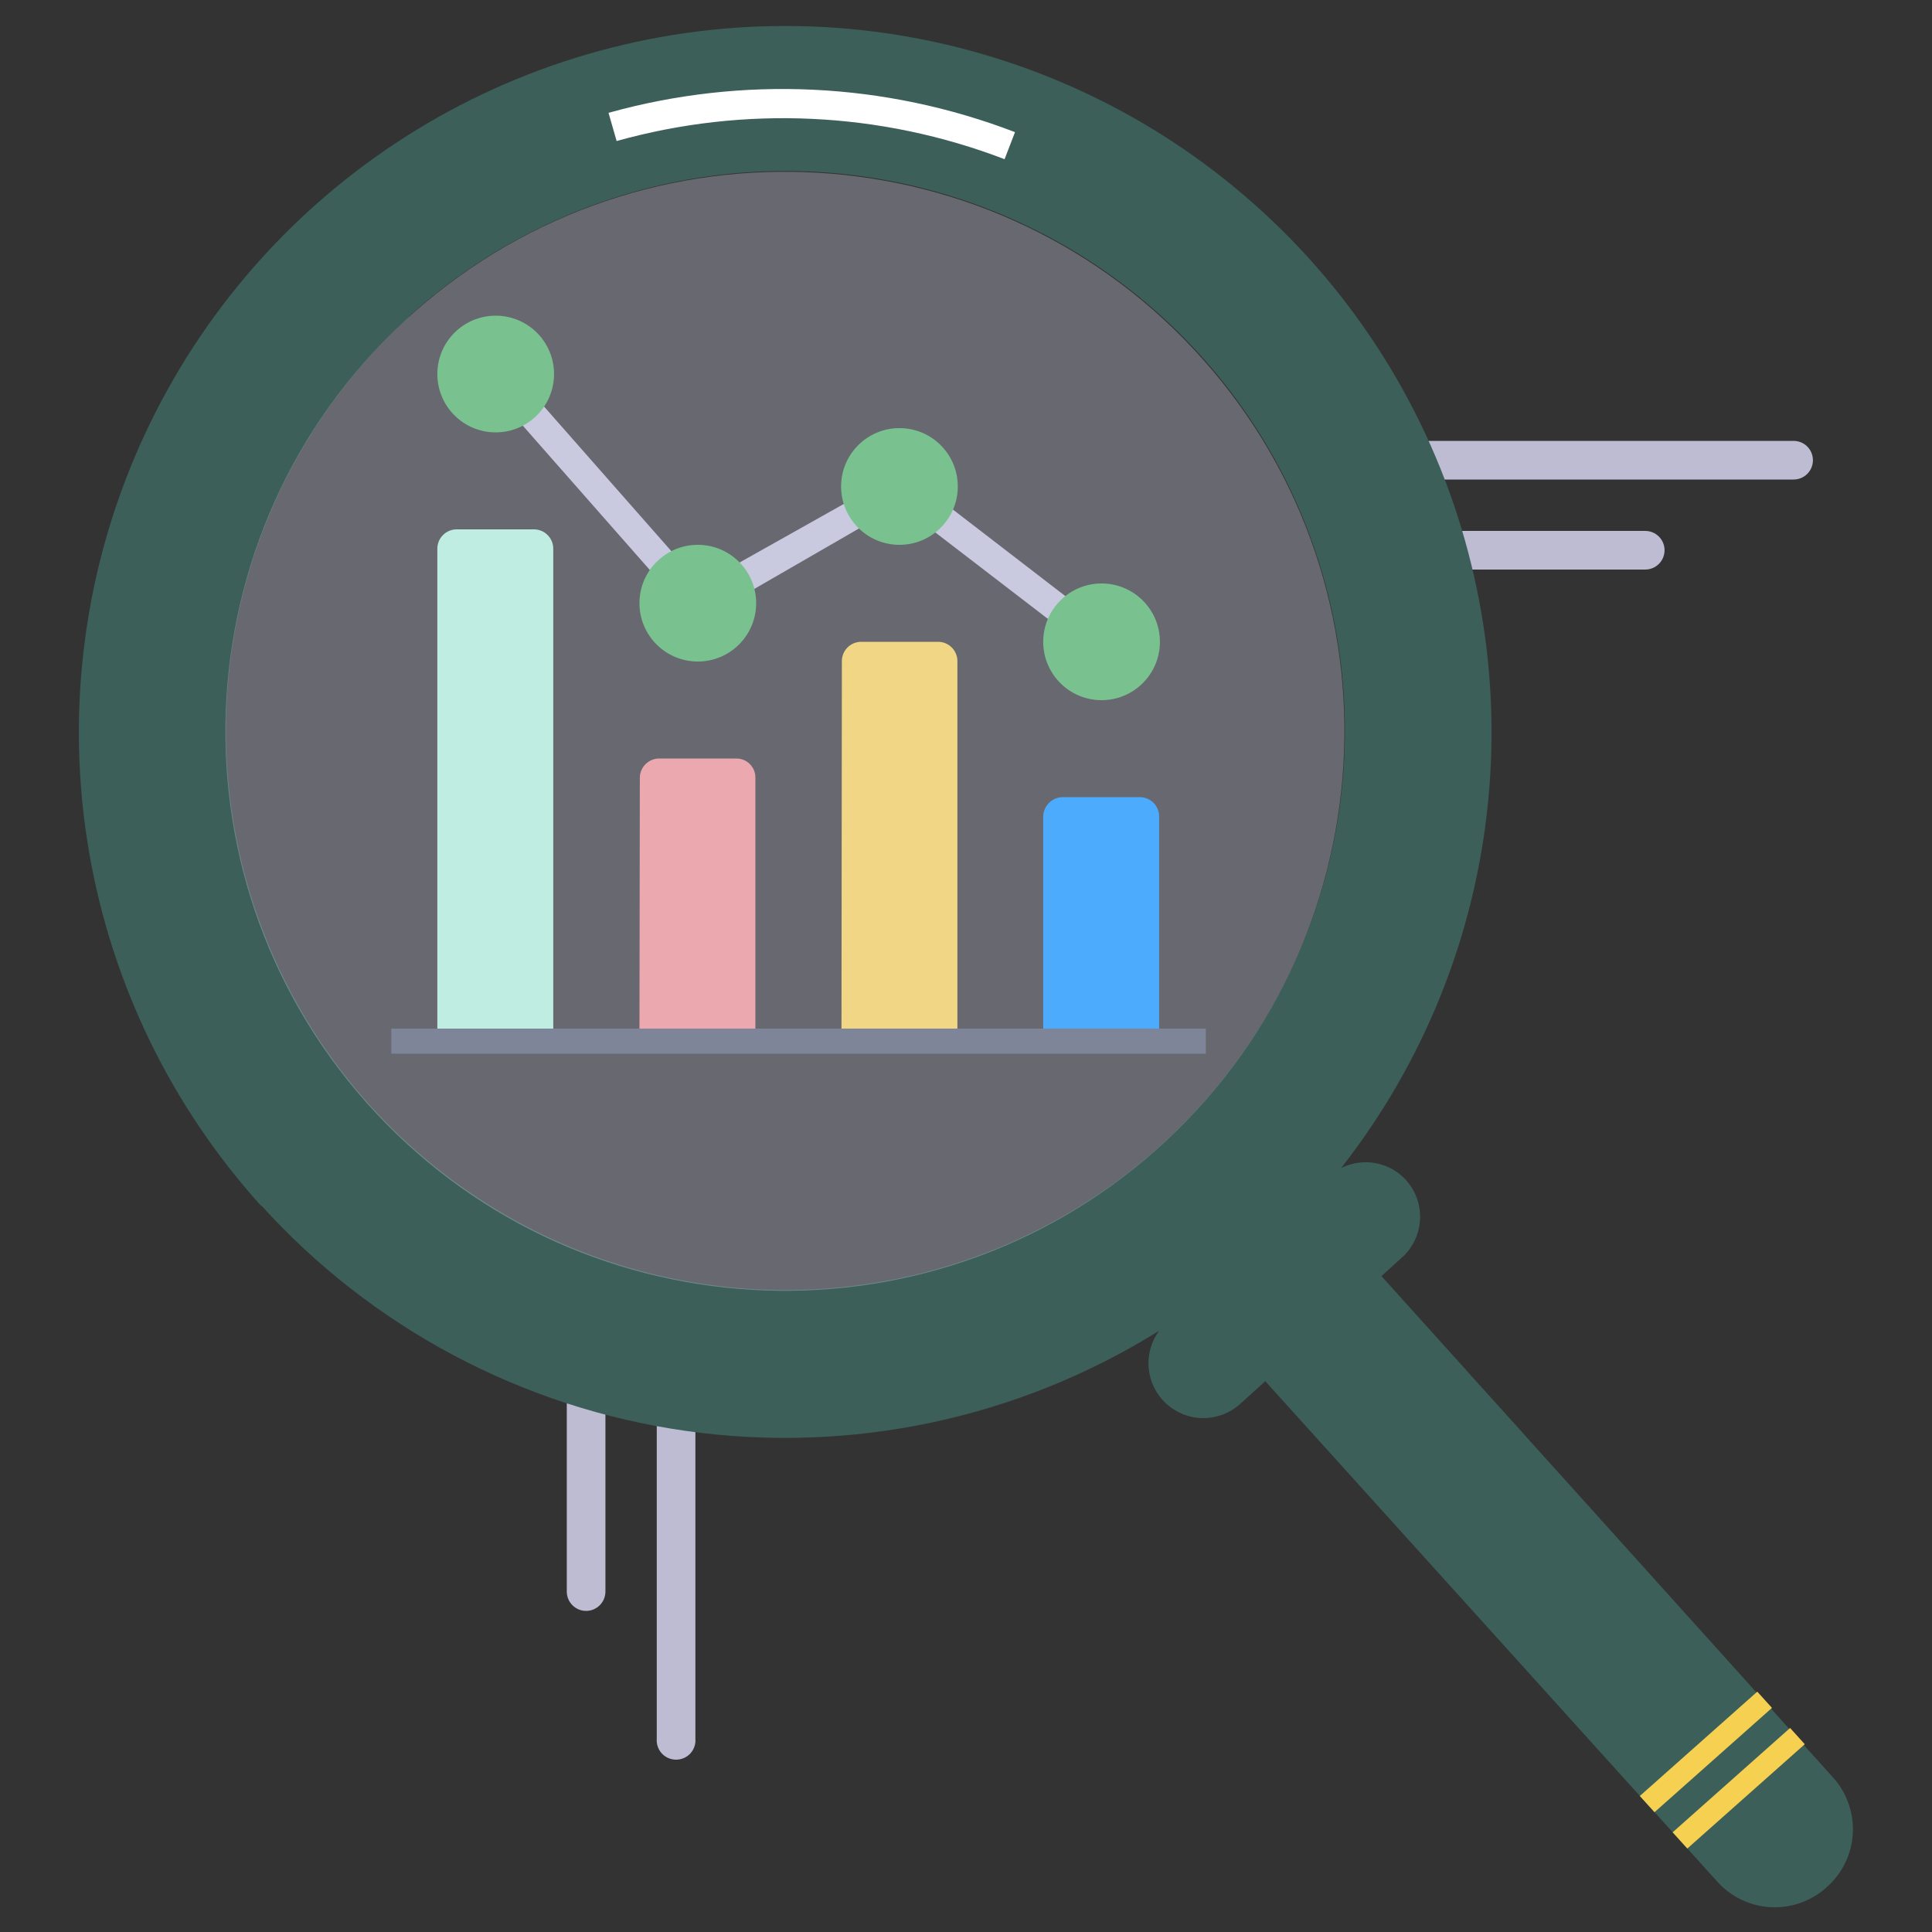 <svg width="60" height="60" viewBox="0 0 60 60" fill="none" xmlns="http://www.w3.org/2000/svg">
<rect x="0" y="0" width="60" height="60" fill="#333333" stroke="none"/>
<g clip-path="url(#clip0_7622_75079)">
<path d="M20.997 54.648C20.913 54.648 20.831 54.631 20.755 54.598C20.679 54.565 20.611 54.517 20.554 54.456C20.498 54.395 20.455 54.323 20.428 54.244C20.4 54.166 20.39 54.083 20.396 54V42.504C20.396 42.345 20.46 42.192 20.572 42.08C20.685 41.967 20.837 41.904 20.997 41.904C21.156 41.904 21.308 41.967 21.421 42.08C21.533 42.192 21.596 42.345 21.596 42.504V54C21.603 54.083 21.593 54.166 21.565 54.244C21.538 54.323 21.495 54.395 21.439 54.456C21.382 54.517 21.314 54.565 21.238 54.598C21.162 54.631 21.079 54.648 20.997 54.648Z" fill="#BEBCD2"/>
<path d="M18.202 50.028C18.042 50.028 17.89 49.965 17.777 49.852C17.665 49.74 17.602 49.587 17.602 49.428V42.504C17.605 42.346 17.669 42.195 17.781 42.083C17.893 41.971 18.043 41.907 18.202 41.904C18.361 41.904 18.513 41.967 18.626 42.08C18.738 42.192 18.802 42.345 18.802 42.504V49.428C18.802 49.587 18.738 49.74 18.626 49.852C18.513 49.965 18.361 50.028 18.202 50.028Z" fill="#BEBCD2"/>
<path d="M55.702 14.892H44.17C44.011 14.892 43.859 14.829 43.746 14.716C43.633 14.604 43.57 14.451 43.57 14.292C43.57 14.133 43.633 13.98 43.746 13.868C43.859 13.755 44.011 13.692 44.17 13.692H55.702C55.861 13.692 56.014 13.755 56.127 13.868C56.239 13.98 56.302 14.133 56.302 14.292C56.302 14.451 56.239 14.604 56.127 14.716C56.014 14.829 55.861 14.892 55.702 14.892Z" fill="#BEBCD2"/>
<path d="M51.094 17.688H44.17C44.011 17.688 43.859 17.625 43.746 17.512C43.633 17.4 43.57 17.247 43.57 17.088C43.57 16.929 43.633 16.776 43.746 16.664C43.859 16.551 44.011 16.488 44.17 16.488H51.094C51.253 16.488 51.406 16.551 51.519 16.664C51.631 16.776 51.694 16.929 51.694 17.088C51.694 17.247 51.631 17.4 51.519 17.512C51.406 17.625 51.253 17.688 51.094 17.688Z" fill="#BEBCD2"/>
<path d="M13.582 32.004H17.182V17.04C17.182 16.881 17.119 16.728 17.006 16.616C16.894 16.503 16.741 16.44 16.582 16.44H14.182C14.023 16.44 13.87 16.503 13.758 16.616C13.645 16.728 13.582 16.881 13.582 17.04V32.004Z" fill="#B1F0D5"/>
<path d="M19.859 32.004H23.459V24.156C23.461 24.078 23.447 24 23.418 23.927C23.389 23.855 23.346 23.788 23.291 23.733C23.237 23.677 23.171 23.632 23.099 23.602C23.027 23.572 22.95 23.556 22.871 23.556H20.471C20.312 23.556 20.16 23.619 20.047 23.732C19.935 23.844 19.871 23.997 19.871 24.156L19.859 32.004Z" fill="#EF8D8D"/>
<path d="M26.133 32.004H29.733V20.532C29.733 20.373 29.67 20.22 29.557 20.108C29.445 19.995 29.292 19.932 29.133 19.932H26.733C26.576 19.935 26.426 20 26.316 20.112C26.206 20.224 26.145 20.375 26.145 20.532L26.133 32.004Z" fill="#F6D051"/>
<path d="M32.398 32.004H35.998V25.356C35.998 25.197 35.935 25.044 35.823 24.932C35.71 24.819 35.558 24.756 35.398 24.756H32.998C32.84 24.759 32.689 24.823 32.578 24.935C32.466 25.047 32.401 25.198 32.398 25.356V32.004Z" fill="#0D91FE"/>
<path d="M33.141 19.56C33.21 19.56 33.277 19.545 33.34 19.516C33.402 19.487 33.457 19.445 33.501 19.392C33.57 19.297 33.599 19.179 33.584 19.063C33.568 18.947 33.508 18.841 33.417 18.768L29.193 15.516C29.099 15.442 28.979 15.408 28.86 15.422C28.741 15.435 28.632 15.495 28.557 15.588C28.487 15.685 28.457 15.805 28.473 15.923C28.488 16.041 28.549 16.149 28.641 16.224L32.877 19.476C32.952 19.534 33.046 19.564 33.141 19.56Z" fill="#BEBCD2"/>
<path d="M22.464 18.72C22.535 18.738 22.609 18.738 22.68 18.72L27.252 16.08C27.305 16.052 27.352 16.014 27.39 15.968C27.428 15.921 27.457 15.868 27.473 15.81C27.49 15.753 27.495 15.692 27.488 15.633C27.481 15.573 27.462 15.516 27.431 15.464C27.401 15.412 27.361 15.367 27.313 15.331C27.265 15.295 27.21 15.269 27.152 15.255C27.094 15.241 27.033 15.238 26.974 15.248C26.915 15.258 26.858 15.28 26.808 15.312L22.236 17.88C22.134 17.94 22.059 18.038 22.028 18.152C21.997 18.266 22.011 18.388 22.068 18.492C22.109 18.561 22.167 18.618 22.236 18.658C22.305 18.698 22.384 18.719 22.464 18.72Z" fill="#BEBCD2"/>
<path d="M21.142 18.576C21.229 18.578 21.315 18.554 21.388 18.508C21.462 18.461 21.52 18.394 21.556 18.315C21.592 18.236 21.603 18.148 21.59 18.062C21.576 17.976 21.537 17.896 21.479 17.832L16.198 11.832C16.115 11.75 16.003 11.704 15.886 11.704C15.77 11.704 15.658 11.75 15.575 11.832C15.492 11.917 15.445 12.031 15.445 12.15C15.445 12.269 15.492 12.383 15.575 12.468L20.855 18.468C20.934 18.538 21.037 18.577 21.142 18.576Z" fill="#BEBCD2"/>
<path d="M15.394 13.428C16.395 13.428 17.206 12.617 17.206 11.616C17.206 10.615 16.395 9.804 15.394 9.804C14.393 9.804 13.582 10.615 13.582 11.616C13.582 12.617 14.393 13.428 15.394 13.428Z" fill="#4CB261"/>
<path d="M21.671 20.544C22.672 20.544 23.483 19.733 23.483 18.732C23.483 17.731 22.672 16.92 21.671 16.92C20.671 16.92 19.859 17.731 19.859 18.732C19.859 19.733 20.671 20.544 21.671 20.544Z" fill="#4CB261"/>
<path d="M27.933 16.92C28.934 16.92 29.745 16.109 29.745 15.108C29.745 14.107 28.934 13.296 27.933 13.296C26.932 13.296 26.121 14.107 26.121 15.108C26.121 16.109 26.932 16.92 27.933 16.92Z" fill="#4CB261"/>
<path d="M34.21 21.744C35.211 21.744 36.022 20.933 36.022 19.932C36.022 18.931 35.211 18.12 34.21 18.12C33.21 18.12 32.398 18.931 32.398 19.932C32.398 20.933 33.21 21.744 34.21 21.744Z" fill="#4CB261"/>
<path d="M12.153 32.724H37.449V31.944L12.153 31.944V32.724Z" fill="#535B6C"/>
<path d="M56.758 58.584C57.228 58.157 57.51 57.561 57.541 56.927C57.573 56.292 57.352 55.672 56.926 55.2L42.346 39.012L38.746 42.288L53.314 58.416C53.526 58.658 53.785 58.854 54.075 58.994C54.364 59.134 54.679 59.214 55.001 59.23C55.322 59.245 55.643 59.196 55.945 59.085C56.247 58.974 56.523 58.804 56.758 58.584Z" fill="#3C5F59"/>
<path d="M8.097 37.416C11.548 41.24 16.235 43.728 21.336 44.443C26.437 45.158 31.628 44.056 35.997 41.328C35.748 41.667 35.633 42.087 35.675 42.506C35.717 42.925 35.913 43.314 36.224 43.597C36.536 43.881 36.942 44.039 37.363 44.041C37.784 44.043 38.191 43.889 38.505 43.608L43.545 39.048C43.878 38.745 44.078 38.322 44.1 37.873C44.123 37.423 43.966 36.983 43.665 36.648C43.416 36.374 43.084 36.189 42.72 36.122C42.356 36.055 41.98 36.109 41.649 36.276C44.228 32.986 45.813 29.028 46.218 24.867C46.623 20.706 45.83 16.517 43.934 12.791C42.038 9.066 39.116 5.96 35.514 3.839C31.911 1.719 27.778 0.671 23.6 0.821C19.423 0.971 15.375 2.311 11.933 4.684C8.492 7.057 5.8 10.364 4.175 14.215C2.55 18.066 2.059 22.302 2.76 26.423C3.461 30.544 5.326 34.379 8.133 37.476L8.097 37.416ZM12.717 9.816C15.263 7.507 18.436 6.005 21.836 5.499C25.235 4.994 28.708 5.508 31.816 6.976C34.923 8.445 37.525 10.802 39.293 13.749C41.06 16.697 41.914 20.102 41.747 23.535C41.579 26.968 40.397 30.274 38.35 33.035C36.303 35.795 33.483 37.887 30.247 39.046C27.012 40.204 23.505 40.377 20.171 39.542C16.837 38.707 13.825 36.902 11.517 34.356C9.985 32.667 8.801 30.692 8.033 28.545C7.264 26.398 6.926 24.121 7.037 21.843C7.148 19.566 7.707 17.332 8.682 15.271C9.657 13.209 11.028 11.36 12.717 9.828V9.816Z" fill="#3C5F59"/>
<path d="M31.198 4.944L31.522 4.104C27.488 2.553 23.062 2.342 18.898 3.504L19.15 4.38C23.123 3.269 27.347 3.467 31.198 4.944Z" fill="white"/>
<path d="M52.401 57.408L51.945 56.904L55.593 53.664L56.049 54.168L52.401 57.408Z" fill="#F6D051"/>
<path d="M51.382 56.28L50.926 55.776L54.574 52.536L55.03 53.04L51.382 56.28Z" fill="#F6D051"/>
<g opacity="0.3">
<path d="M35.901 35.715C43.083 29.349 43.745 18.368 37.38 11.186C31.015 4.004 20.033 3.342 12.851 9.707C5.67 16.072 5.008 27.054 11.373 34.236C17.738 41.418 28.72 42.08 35.901 35.715Z" fill="#E4E9FF"/>
</g>
</g>
<defs>
<clipPath id="clip0_7622_75079">
<rect width="60" height="60" fill="white"/>
</clipPath>
</defs>
</svg>
